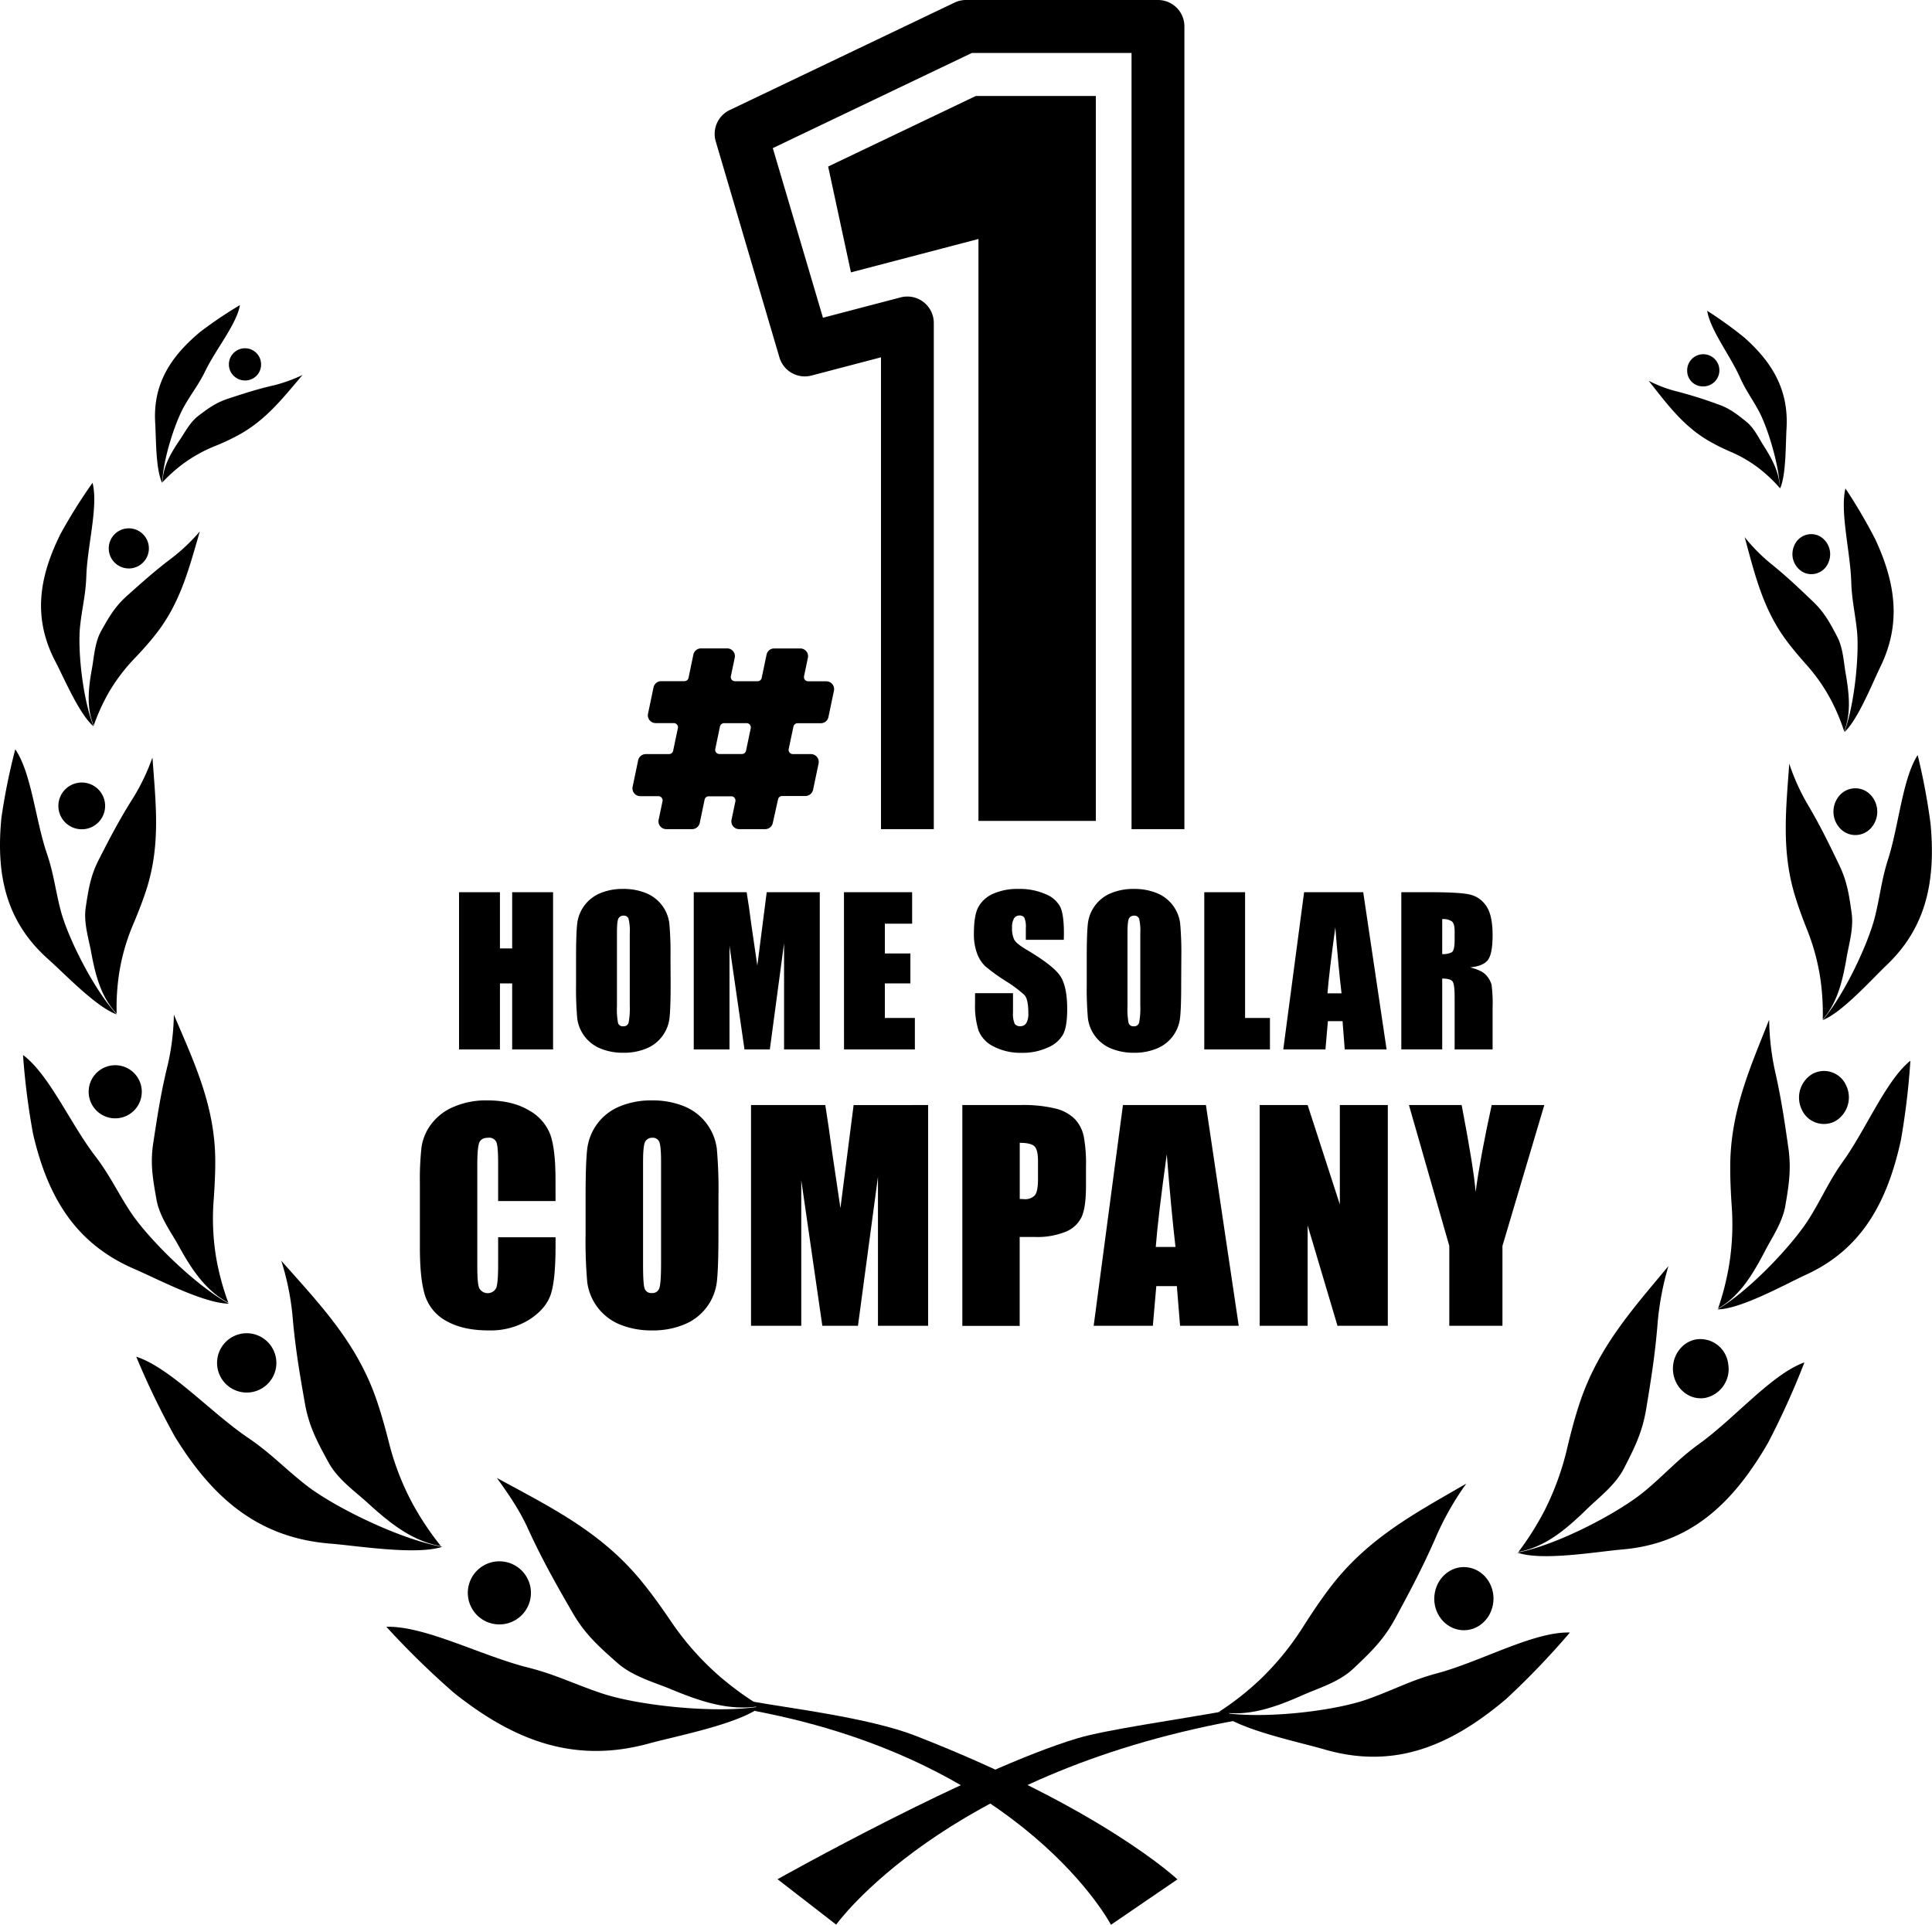 <svg xmlns="http://www.w3.org/2000/svg" viewBox="0 0 600 597.72"><defs><style>.cls-1{fill-rule:evenodd;}</style></defs><g id="Layer_2" data-name="Layer 2"><g id="Layer_1-2" data-name="Layer 1"><path d="M284.13,539c-14.27-5.55-40-8.64-50.08-10.5-1.93,3.12,2.2-.32.35,2.86,84.31,16,110.62,66.41,110.62,66.41l20.64-14.1S342.27,561.61,284.13,539Z"/><path d="M381.21,531.26c-16.2,2.92-37.6,5.91-46.48,8.56-32.63,9.74-93.26,43.8-93.26,43.8l18.21,14.1s33.18-46.51,123.55-63.28C381.21,531.26,383.2,534.44,381.21,531.26Z"/><path class="cls-1" d="M154.26,458.94c4.39,6.05,7.31,10.58,9.7,15.8,4.46,9.76,9,17.71,13.76,25.95,3.79,6.61,7.89,10.37,14.11,15.84,4.73,4.16,11.74,6.07,16.33,8,9.19,3.82,18.34,7,28,5.29a93.67,93.67,0,0,1-13.45-9.89,88.1,88.1,0,0,1-14.55-16.71c-3-4.41-5.78-8.27-8.67-11.82-12.61-15.61-28.46-23.29-45.26-32.44Z"/><path class="cls-1" d="M236.54,529.9c-14.13,2.46-38.22-.26-49.23-3.87-8.66-2.84-14.5-5.93-23.41-8.17-14.43-3.63-32-13-43.91-12.63a259.29,259.29,0,0,0,21,20.52c18.84,15,37.53,22,60.43,15.75,8.67-2.38,27.89-6,35.1-11.6Z"/><path class="cls-1" d="M164.71,492.85a9.8,9.8,0,1,1-11.49-7.78A9.8,9.8,0,0,1,164.71,492.85Z"/><path class="cls-1" d="M87.32,391.42a83.24,83.24,0,0,1,3.51,17.05c.83,10,2.3,18.5,3.85,27.3,1.24,7.06,3.66,11.7,7.4,18.51,2.85,5.18,8.43,9.11,11.87,12.26,6.9,6.31,13.94,12.08,23,13.65a90.07,90.07,0,0,1-8.71-13,82.33,82.33,0,0,1-7.51-19.42c-1.25-4.85-2.45-9.15-3.86-13.2-6.15-17.79-17.69-29.66-29.6-43.12Z"/><path class="cls-1" d="M137.27,480.38C124,478,103.61,467.93,95.05,461.23c-6.74-5.28-10.9-9.87-18-14.69-11.59-7.83-24.08-21.72-34.74-25.2a242.44,242.44,0,0,0,12,24.83c11.84,19.29,26.09,31.46,48.31,33.23,8.4.67,26.53,3.64,34.69,1Z"/><path class="cls-1" d="M85.72,424.7a9.21,9.21,0,1,1-7.67-10.53A9.24,9.24,0,0,1,85.72,424.7Z"/><path class="cls-1" d="M54,315.06a75.38,75.38,0,0,1-1.87,15.5c-2.17,8.75-3.31,16.37-4.51,24.26-1,6.36-.23,11,1,17.83.94,5.22,4.56,10.14,6.6,13.79,4,7.33,8.4,14.24,15.69,18.16a81.73,81.73,0,0,1-3.7-13.55,74.19,74.19,0,0,1-.83-18.63c.31-4.47.5-8.46.47-12.32-.16-16.87-6.58-30.23-12.86-45Z"/><path class="cls-1" d="M71.05,404.84c-10.59-5.78-25-20.16-30.41-28.28-4.24-6.41-6.45-11.51-11.16-17.64-7.61-9.93-14.27-25.3-22.33-31.27a222.51,222.51,0,0,0,3.12,24.51c4.58,19.74,13.22,34.12,31.59,42,6.94,3,21.49,10.65,29.19,10.71Z"/><path class="cls-1" d="M43.1,342.88a8.25,8.25,0,1,1-3.51-11.13A8.25,8.25,0,0,1,43.1,342.88Z"/><path class="cls-1" d="M47.29,235.39a64.88,64.88,0,0,1-5.92,12.38c-4.27,6.71-7.37,12.72-10.58,19-2.59,5-3.28,9.08-4.18,15.15-.68,4.61.95,9.74,1.62,13.35,1.33,7.26,3,14.22,8,19.55a70.56,70.56,0,0,1,.74-12.34,64,64,0,0,1,4.54-15.75c1.52-3.65,2.81-6.92,3.85-10.14,4.63-14.1,3-27.06,2-41.18Z"/><path class="cls-1" d="M36.28,315.06c-7.2-7.79-15.2-23.86-17.39-32.15-1.72-6.53-2.14-11.39-4.33-17.84C11,254.64,9.76,240,4.74,232.71A192.15,192.15,0,0,0,.44,254C-1.3,271.77,1.85,286.2,15,297.92c5,4.42,14.91,14.92,21.31,17.14Z"/><path class="cls-1" d="M30.42,255.52a7.26,7.26,0,1,1,.21-10.26A7.27,7.27,0,0,1,30.42,255.52Z"/><path class="cls-1" d="M62.09,165a58,58,0,0,1-8.51,8.14c-5.45,4.09-9.77,8-14.25,12-3.6,3.26-5.39,6.3-7.95,10.89-1.94,3.5-2.19,8.1-2.76,11.23-1.13,6.21-1.89,12.32.48,18.09a63.31,63.31,0,0,1,4.33-9.68,55.75,55.75,0,0,1,8.44-11.27c2.32-2.45,4.34-4.69,6.16-7,8-9.93,10.64-20.81,14.06-32.46Z"/><path class="cls-1" d="M29.09,225.6c-3.42-8.44-5-23.74-4.22-31.07.61-5.76,1.75-9.8,1.94-15.64.32-9.44,3.77-21.6,1.93-28.95a165.68,165.68,0,0,0-9.91,15.81C12,179.46,10.2,192,17.17,205.39c2.64,5,7.45,16.5,11.92,20.21Z"/><path class="cls-1" d="M42.43,176.05a6.23,6.23,0,1,1,3.3-8.19A6.22,6.22,0,0,1,42.43,176.05Z"/><path class="cls-1" d="M93.94,116.46a46.52,46.52,0,0,1-8.82,3.19c-5.29,1.21-9.68,2.65-14.25,4.15-3.67,1.21-6,2.85-9.3,5.37-2.53,1.92-4.2,5.2-5.62,7.28-2.82,4.15-5.35,8.35-5.48,13.32a46.93,46.93,0,0,1,6.27-5.64,44.92,44.92,0,0,1,9.76-5.49c2.5-1,4.69-2,6.74-3.09,9-4.64,14.43-11.7,20.7-19.09Z"/><path class="cls-1" d="M50.38,149.94c.24-7.25,4-18.9,6.95-24,2.29-4,4.42-6.56,6.44-10.75,3.28-6.76,9.72-14.51,10.75-20.44a132.21,132.21,0,0,0-12.32,8.3c-9.35,7.8-14.74,16.34-14,28.32.29,4.53.11,14.41,2.15,18.56Z"/><path class="cls-1" d="M76.08,118.16a5,5,0,1,1,5-4.89A4.93,4.93,0,0,1,76.08,118.16Z"/><path class="cls-1" d="M455.4,460.72a89.71,89.71,0,0,0-9.1,15.81c-4.19,9.75-8.44,17.7-12.9,25.93-3.55,6.62-7.39,10.37-13.22,15.86-4.44,4.15-11,6.07-15.32,8-8.62,3.82-17.19,7-26.27,5.31a89.62,89.62,0,0,0,12.61-9.9A87,87,0,0,0,404.84,505c2.82-4.41,5.42-8.27,8.12-11.82,11.82-15.59,26.69-23.29,42.44-32.44Z"/><path class="cls-1" d="M378.26,531.68c13.26,2.46,35.84-.25,46.15-3.86,8.13-2.85,13.6-5.94,22-8.18,13.52-3.63,30-13,41.14-12.63a249.68,249.68,0,0,1-19.69,20.54c-17.67,15-35.18,22-56.66,15.73-8.12-2.37-26.14-6-32.9-11.6Z"/><path class="cls-1" d="M445.6,494.64c-1,5.31,2.3,10.45,7.28,11.48s9.8-2.45,10.77-7.78-2.3-10.45-7.28-11.48S446.56,489.31,445.6,494.64Z"/><path class="cls-1" d="M518.14,393.21a89.94,89.94,0,0,0-3.3,17.06c-.76,10-2.14,18.5-3.6,27.29-1.17,7.06-3.42,11.71-6.93,18.52-2.68,5.18-7.9,9.1-11.14,12.26-6.46,6.31-13.05,12.08-21.6,13.63a91.15,91.15,0,0,0,8.18-13,86.8,86.8,0,0,0,7-19.41c1.16-4.85,2.3-9.16,3.63-13.21,5.75-17.79,16.57-29.66,27.73-43.11Z"/><path class="cls-1" d="M471.31,482.17c12.44-2.36,31.56-12.46,39.58-19.16,6.33-5.28,10.23-9.87,16.94-14.69,10.85-7.83,22.58-21.7,32.55-25.2A247.39,247.39,0,0,1,549.13,448c-11.1,19.28-24.45,31.43-45.3,33.21-7.88.68-24.85,3.65-32.52,1Z"/><path class="cls-1" d="M519.65,426.48c.75,5,5.17,8.47,9.88,7.67a9.14,9.14,0,0,0,7.18-10.52,8.72,8.72,0,0,0-9.88-7.67C522.12,416.75,518.91,421.47,519.65,426.48Z"/><path class="cls-1" d="M549.43,316.85a79.53,79.53,0,0,0,1.75,15.48c2,8.76,3.11,16.38,4.23,24.29.88,6.35.22,11-.95,17.81-.89,5.24-4.29,10.15-6.18,13.81-3.81,7.33-7.87,14.22-14.71,18.15A85.34,85.34,0,0,0,537,392.84a79.13,79.13,0,0,0,.77-18.64c-.29-4.48-.46-8.46-.43-12.3.14-16.89,6.16-30.23,12-45Z"/><path class="cls-1" d="M533.4,406.63c9.93-5.79,23.48-20.17,28.51-28.29,4-6.41,6.05-11.49,10.45-17.64,7.14-9.93,13.4-25.27,20.93-31.28a231.05,231.05,0,0,1-2.92,24.52c-4.29,19.74-12.39,34.14-29.61,42-6.51,3-20.15,10.64-27.36,10.71Z"/><path class="cls-1" d="M559.59,344.66A7.52,7.52,0,0,0,570,348.17a8.56,8.56,0,0,0,3.3-11.15,7.51,7.51,0,0,0-10.44-3.49A8.55,8.55,0,0,0,559.59,344.66Z"/><path class="cls-1" d="M555.67,237.17a66.92,66.92,0,0,0,5.55,12.38c4,6.71,6.91,12.74,9.92,19,2.42,5,3.08,9.09,3.92,15.15.63,4.61-.9,9.74-1.52,13.35-1.24,7.26-2.81,14.24-7.47,19.57a76.06,76.06,0,0,0-.69-12.34,68.24,68.24,0,0,0-4.26-15.77c-1.44-3.64-2.64-6.92-3.62-10.14-4.34-14.1-2.83-27.06-1.83-41.18Z"/><path class="cls-1" d="M566,316.85c6.75-7.8,14.24-23.87,16.29-32.16,1.62-6.51,2-11.38,4.07-17.82,3.33-10.43,4.49-25.11,9.19-32.37a200.19,200.19,0,0,1,4,21.32c1.65,17.74-1.32,32.17-13.61,43.88-4.65,4.43-14,14.92-20,17.15Z"/><path class="cls-1" d="M571.49,257.31a6.5,6.5,0,0,0,9.61-.2,7.6,7.6,0,0,0-.19-10.26,6.51,6.51,0,0,0-9.62.19A7.61,7.61,0,0,0,571.49,257.31Z"/><path class="cls-1" d="M541.79,166.78a54.36,54.36,0,0,0,8,8.14c5.1,4.09,9.16,8,13.35,12,3.37,3.25,5.06,6.29,7.46,10.9,1.82,3.5,2,8.1,2.57,11.21,1.07,6.22,1.8,12.33-.44,18.11a61.75,61.75,0,0,0-4.06-9.68,55,55,0,0,0-7.9-11.27c-2.18-2.48-4.08-4.71-5.79-7-7.48-9.92-10-20.81-13.18-32.46Z"/><path class="cls-1" d="M572.74,227.4c3.2-8.45,4.65-23.76,4-31.09-.57-5.76-1.64-9.81-1.82-15.62-.3-9.46-3.53-21.61-1.81-29a164.48,164.48,0,0,1,9.28,15.8c6.37,13.72,8.09,26.25,1.56,39.64-2.47,5.06-7,16.5-11.16,20.23Z"/><path class="cls-1" d="M560.22,177.83a5.71,5.71,0,0,0,7.67-3.28,6.41,6.41,0,0,0-3.09-8.18,5.71,5.71,0,0,0-7.66,3.27A6.41,6.41,0,0,0,560.22,177.83Z"/><path class="cls-1" d="M512,118.25a40.65,40.65,0,0,0,8.26,3.18,133.5,133.5,0,0,1,13.36,4.17c3.43,1.19,5.57,2.84,8.71,5.36,2.39,1.91,3.94,5.19,5.26,7.27,2.66,4.17,5,8.35,5.15,13.34a46.38,46.38,0,0,0-5.88-5.66,41.06,41.06,0,0,0-9.15-5.49c-2.34-1-4.39-2-6.32-3.09-8.43-4.64-13.53-11.7-19.39-19.08Z"/><path class="cls-1" d="M552.77,151.73c-.23-7.26-3.78-18.91-6.52-24-2.14-4-4.15-6.57-6-10.76-3.07-6.77-9.1-14.5-10.07-20.45a127,127,0,0,1,11.54,8.31c8.76,7.8,13.82,16.33,13.1,28.31-.28,4.53-.1,14.42-2,18.57Z"/><path class="cls-1" d="M528.68,120a5,5,0,1,0-4.71-4.91A4.83,4.83,0,0,0,528.68,120Z"/><path d="M171.76,277.09v48.83h-12.7V305.41h-3.8v20.51h-12.7V277.09h12.7v17.46h3.8V277.09Z"/><path d="M208.27,305.68q0,7.36-.34,10.42a11.66,11.66,0,0,1-7.1,9.49,18.09,18.09,0,0,1-7.24,1.36,18.34,18.34,0,0,1-7.05-1.29,11.72,11.72,0,0,1-7.28-9.42,103.69,103.69,0,0,1-.36-10.56v-8.35q0-7.36.35-10.42a11.58,11.58,0,0,1,2.17-5.59,11.71,11.71,0,0,1,4.93-3.9,18,18,0,0,1,7.24-1.35,18.48,18.48,0,0,1,7,1.28,11.72,11.72,0,0,1,7.28,9.42,103.69,103.69,0,0,1,.36,10.56Zm-12.69-16a15.15,15.15,0,0,0-.38-4.36,1.5,1.5,0,0,0-1.55-.95,1.75,1.75,0,0,0-1.53.77c-.35.51-.52,2-.52,4.54v22.8a22.75,22.75,0,0,0,.34,5.25,1.52,1.52,0,0,0,1.62,1,1.57,1.57,0,0,0,1.66-1.14,24.36,24.36,0,0,0,.36-5.46Z"/><path d="M254.59,277.09v48.83H243.5l0-33-4.42,33h-7.87l-4.66-32.21v32.21h-11.1V277.09h16.43c.48,2.94,1,6.4,1.5,10.38l1.81,12.42,2.92-22.8Z"/><path d="M262.1,277.09h21.17v9.77H274.8v9.26h7.93v9.29H274.8v10.74h9.32v9.77h-22Z"/><path d="M330.37,291.87H318.58v-3.62a7.17,7.17,0,0,0-.45-3.23,1.67,1.67,0,0,0-1.51-.69,1.91,1.91,0,0,0-1.73.94,5.33,5.33,0,0,0-.59,2.83,8.11,8.11,0,0,0,.66,3.69c.42.82,1.62,1.82,3.59,3q8.47,5,10.68,8.26t2.2,10.4c0,3.48-.41,6.05-1.22,7.69a9.57,9.57,0,0,1-4.72,4.15,18.65,18.65,0,0,1-8.15,1.68,18.3,18.3,0,0,1-8.7-1.93,9.52,9.52,0,0,1-4.72-4.92,25.36,25.36,0,0,1-1.11-8.48v-3.19H314.6v5.94a7.87,7.87,0,0,0,.5,3.53,1.92,1.92,0,0,0,1.76.78,2.08,2.08,0,0,0,1.89-1,5.74,5.74,0,0,0,.61-3q0-4.31-1.17-5.64a38.4,38.4,0,0,0-5.94-4.43A57.82,57.82,0,0,1,306,300.1a10.61,10.61,0,0,1-2.54-3.92,17.12,17.12,0,0,1-1-6.39c0-3.74.47-6.47,1.43-8.2a9.65,9.65,0,0,1,4.63-4.06,18.53,18.53,0,0,1,7.72-1.46,20.1,20.1,0,0,1,8.43,1.6,8.77,8.77,0,0,1,4.61,4c.76,1.62,1.13,4.37,1.13,8.25Z"/><path d="M366.83,305.68q0,7.36-.35,10.42a11.66,11.66,0,0,1-7.1,9.49,18,18,0,0,1-7.24,1.36,18.29,18.29,0,0,1-7-1.29,11.72,11.72,0,0,1-7.28-9.42,103.69,103.69,0,0,1-.36-10.56v-8.35q0-7.36.34-10.42a11.7,11.7,0,0,1,7.1-9.49,18.09,18.09,0,0,1,7.24-1.35,18.53,18.53,0,0,1,7.05,1.28,11.72,11.72,0,0,1,7.28,9.42,103.69,103.69,0,0,1,.36,10.56Zm-12.7-16a15.28,15.28,0,0,0-.37-4.36,1.51,1.51,0,0,0-1.56-.95,1.74,1.74,0,0,0-1.52.77c-.35.51-.53,2-.53,4.54v22.8a22.51,22.51,0,0,0,.35,5.25,1.51,1.51,0,0,0,1.61,1,1.56,1.56,0,0,0,1.66-1.14,24.36,24.36,0,0,0,.36-5.46Z"/><path d="M386.67,277.09v39.06h7.72v9.77H374V277.09Z"/><path d="M423.36,277.09l7.26,48.83h-13l-.68-8.78h-4.55l-.76,8.78H398.53L405,277.09Zm-6.73,31.4q-1-8.3-1.93-20.51-1.93,14-2.44,20.51Z"/><path d="M435.19,277.09h9q9,0,12.17.7a8.33,8.33,0,0,1,5.18,3.54q2,2.85,2,9.09c0,3.8-.47,6.36-1.42,7.66s-2.8,2.09-5.58,2.36q3.76.93,5.07,2.5a7.43,7.43,0,0,1,1.61,2.88,45.37,45.37,0,0,1,.32,7.22v12.88H451.75V309.69c0-2.61-.21-4.23-.62-4.85s-1.5-.94-3.24-.94v22h-12.7Zm12.7,8.36V296.3a5.65,5.65,0,0,0,3-.58c.57-.4.86-1.67.86-3.82v-2.68c0-1.55-.28-2.57-.83-3.05A4.76,4.76,0,0,0,447.89,285.45Z"/><path d="M172.53,373H154.7V361.13q0-5.2-.57-6.49a2.45,2.45,0,0,0-2.52-1.29c-1.46,0-2.4.52-2.79,1.57s-.59,3.3-.59,6.77v31.84c0,3.33.19,5.51.59,6.52a3,3,0,0,0,5.27,0q.61-1.53.61-7.17v-8.62h17.83v2.67q0,10.65-1.5,15.1c-1,3-3.22,5.57-6.65,7.8a22.79,22.79,0,0,1-12.68,3.35q-7.83,0-12.92-2.84a13.82,13.82,0,0,1-6.73-7.85q-1.65-5-1.65-15.1v-20a88.82,88.82,0,0,1,.51-11.12,15.53,15.53,0,0,1,3-7.13,16.8,16.8,0,0,1,7-5.4,25.29,25.29,0,0,1,10.27-2q7.88,0,13,3.05a14.61,14.61,0,0,1,6.73,7.59q1.61,4.55,1.61,14.14Z"/><path d="M223.12,383.33q0,10.34-.48,14.63a16.37,16.37,0,0,1-10,13.31,25.16,25.16,0,0,1-10.16,1.91,25.77,25.77,0,0,1-9.88-1.8,16.5,16.5,0,0,1-10.23-13.23,144.14,144.14,0,0,1-.51-14.82V371.6q0-10.34.49-14.63a16.39,16.39,0,0,1,10-13.31,25.19,25.19,0,0,1,10.16-1.91,25.83,25.83,0,0,1,9.89,1.8,16.47,16.47,0,0,1,10.22,13.23,144.14,144.14,0,0,1,.51,14.82ZM205.3,360.8c0-3.19-.18-5.22-.53-6.11a2.12,2.12,0,0,0-2.18-1.34,2.43,2.43,0,0,0-2.14,1.08c-.5.72-.74,2.85-.74,6.37v32q0,6,.48,7.37a2.13,2.13,0,0,0,2.27,1.4,2.2,2.2,0,0,0,2.33-1.61q.51-1.61.51-7.67Z"/><path d="M288.24,343.19v68.55H272.66l0-46.28-6.21,46.28H255.38l-6.54-45.22,0,45.22H233.24V343.19H256.3q1,6.18,2.12,14.57L261,375.2l4.1-32Z"/><path d="M298.86,343.19h17.95a42.24,42.24,0,0,1,11.2,1.14,12.65,12.65,0,0,1,5.89,3.31,11.29,11.29,0,0,1,2.66,5.23,46.39,46.39,0,0,1,.7,9.5v6q0,6.57-1.35,9.57a9.28,9.28,0,0,1-5,4.61,23.36,23.36,0,0,1-9.46,1.61h-4.78v27.61H298.86Zm17.83,11.73v17.44c.5,0,.94.05,1.31.05a4.14,4.14,0,0,0,3.41-1.21c.63-.81.95-2.48.95-5v-5.63c0-2.34-.37-3.87-1.1-4.57S319,354.92,316.69,354.92Z"/><path d="M374.51,343.19l10.19,68.55H366.48l-1-12.32h-6.38l-1.07,12.32H339.65l9.09-68.55Zm-9.45,44.08q-1.35-11.65-2.71-28.79-2.73,19.68-3.42,28.79Z"/><path d="M431,343.19v68.55H415.37l-9.27-31.16v31.16H391.2V343.19h14.9l10,30.87V343.19Z"/><path d="M479.6,343.19l-13,43.74v24.81H450.09V386.93l-12.53-43.74h16.37q3.84,20.07,4.33,27,1.49-11,5-27Z"/><path class="cls-1" d="M257.93,212.82a1.83,1.83,0,0,0-1.46-.69h-5.62a1.87,1.87,0,0,1-1.83-2.26l1.2-5.72a1.87,1.87,0,0,0-1.84-2.25h-8.07a1.85,1.85,0,0,0-1.83,1.48L237,210.64a1.86,1.86,0,0,1-1.83,1.49h-7a1.91,1.91,0,0,1-.54-.08,1.87,1.87,0,0,1-1.29-2.18l1.2-5.72a1.83,1.83,0,0,0-.38-1.56,1.8,1.8,0,0,0-1.46-.69h-8.07a1.87,1.87,0,0,0-1.84,1.48l-1.51,7.26a1.86,1.86,0,0,1-1.83,1.49h-7.2a1.86,1.86,0,0,0-1.83,1.49l-1.71,8.15a1.88,1.88,0,0,0,1.83,2.26h5.62a1.87,1.87,0,0,1,1.84,2.26l-1.48,7a1.85,1.85,0,0,1-1.84,1.49H200.5a1.86,1.86,0,0,0-1.84,1.49l-1.7,8.15a1.79,1.79,0,0,0,.37,1.56,1.86,1.86,0,0,0,1.46.69h5.62a1.89,1.89,0,0,1,1.84,2.26l-1.2,5.73a1.8,1.8,0,0,0,.37,1.56,1.86,1.86,0,0,0,1.46.69H215a1.86,1.86,0,0,0,1.84-1.49l1.52-7.26a1.85,1.85,0,0,1,1.83-1.49h7a1.83,1.83,0,0,1,.53.07,2,2,0,0,1,.92.62,1.83,1.83,0,0,1,.38,1.57l-1.2,5.73a1.83,1.83,0,0,0,.37,1.56,1.86,1.86,0,0,0,1.46.69h8.07a1.85,1.85,0,0,0,1.83-1.49l1.52-7.26a1.86,1.86,0,0,1,1.83-1.49H250a1.87,1.87,0,0,0,1.84-1.48l1.71-8.15a1.81,1.81,0,0,0-.38-1.57,1.83,1.83,0,0,0-1.46-.69H246.1a1.87,1.87,0,0,1-1.84-2.26l1.48-7a1.86,1.86,0,0,1,1.84-1.49h7.19a1.86,1.86,0,0,0,1.83-1.49l1.71-8.15A1.81,1.81,0,0,0,257.93,212.82Zm-25.72,20.5a1.86,1.86,0,0,1-1.83,1.49h-7a1.86,1.86,0,0,1-1.46-.69,1.81,1.81,0,0,1-.37-1.57l1.46-7a1.87,1.87,0,0,1,1.84-1.49h7a1.87,1.87,0,0,1,1.83,2.26Z"/><path d="M237.63,257.5h-8.07a2.39,2.39,0,0,1-1.89-.89,2.43,2.43,0,0,1-.49-2l1.2-5.72a1.28,1.28,0,0,0-.27-1.1,1.18,1.18,0,0,0-1-.48h-7a1.29,1.29,0,0,0-1.28,1l-1.52,7.27A2.43,2.43,0,0,1,215,257.5h-8.07a2.42,2.42,0,0,1-2.38-2.93l1.2-5.72a1.28,1.28,0,0,0-.27-1.1,1.25,1.25,0,0,0-1-.48h-5.62a2.44,2.44,0,0,1-2.38-3l1.7-8.14a2.43,2.43,0,0,1,2.39-1.93h7.18a1.31,1.31,0,0,0,1.3-1.05l1.47-7a1.23,1.23,0,0,0-.27-1.1,1.25,1.25,0,0,0-1-.48h-5.62a2.43,2.43,0,0,1-2.38-2.93l1.71-8.16a2.43,2.43,0,0,1,2.38-1.93h7.2a1.3,1.3,0,0,0,1.28-1l1.51-7.25a2.43,2.43,0,0,1,2.39-1.93h8.07a2.39,2.39,0,0,1,1.9.89,2.41,2.41,0,0,1,.49,2l-1.2,5.73a1.28,1.28,0,0,0,.9,1.52,1.26,1.26,0,0,0,.38.06h7a1.3,1.3,0,0,0,1.28-1l1.52-7.25a2.4,2.4,0,0,1,2.38-1.93h8.07a2.39,2.39,0,0,1,1.9.89,2.36,2.36,0,0,1,.49,2l-1.2,5.73a1.31,1.31,0,0,0,1.28,1.58h5.62a2.43,2.43,0,0,1,2.39,2.93l-1.71,8.15a2.4,2.4,0,0,1-2.38,1.94h-7.19a1.31,1.31,0,0,0-1.29,1l-1.48,7a1.3,1.3,0,0,0,.27,1.1,1.28,1.28,0,0,0,1,.48h5.62a2.44,2.44,0,0,1,2.39,2.93l-1.71,8.15a2.44,2.44,0,0,1-2.39,1.94h-7.2a1.29,1.29,0,0,0-1.28,1L240,255.57A2.4,2.4,0,0,1,237.63,257.5Zm-17.49-11.36h7a2.5,2.5,0,0,1,.69.09,2.48,2.48,0,0,1,1.69,2.85l-1.2,5.72a1.25,1.25,0,0,0,.26,1.1,1.26,1.26,0,0,0,1,.48h8.07a1.3,1.3,0,0,0,1.28-1l1.52-7.27a2.44,2.44,0,0,1,2.38-1.93H250a1.31,1.31,0,0,0,1.29-1L253,237a1.26,1.26,0,0,0-.27-1.09,1.23,1.23,0,0,0-1-.49H246.1a2.37,2.37,0,0,1-1.89-.9,2.41,2.41,0,0,1-.5-2l1.48-7a2.41,2.41,0,0,1,2.39-1.93h7.19a1.29,1.29,0,0,0,1.28-1.05l1.71-8.15a1.2,1.2,0,0,0-.27-1.09h0a1.25,1.25,0,0,0-1-.48h-5.62a2.43,2.43,0,0,1-2.38-2.93l1.2-5.72a1.25,1.25,0,0,0-.26-1.1,1.27,1.27,0,0,0-1-.48h-8.07a1.29,1.29,0,0,0-1.28,1l-1.52,7.27a2.42,2.42,0,0,1-2.38,1.93h-7a2.42,2.42,0,0,1-2.38-2.93L227,204a1.24,1.24,0,0,0-.27-1.09,1.25,1.25,0,0,0-1-.48h-8.07a1.31,1.31,0,0,0-1.29,1l-1.51,7.25a2.43,2.43,0,0,1-2.38,1.94h-7.2a1.3,1.3,0,0,0-1.28,1l-1.71,8.15a1.31,1.31,0,0,0,1.28,1.59h5.62a2.35,2.35,0,0,1,1.89.89,2.38,2.38,0,0,1,.5,2l-1.48,7a2.42,2.42,0,0,1-2.39,1.93H200.5a1.29,1.29,0,0,0-1.29,1l-1.7,8.15a1.3,1.3,0,0,0,1.28,1.58h5.62a2.45,2.45,0,0,1,2.39,2.94l-1.2,5.72a1.3,1.3,0,0,0,1.28,1.58H215a1.3,1.3,0,0,0,1.29-1l1.52-7.25A2.4,2.4,0,0,1,220.14,246.14Zm10.24-10.77h-7a2.42,2.42,0,0,1-2.38-2.94l1.47-7a2.41,2.41,0,0,1,2.38-1.93h7a2.42,2.42,0,0,1,2.38,2.93l-1.47,7A2.44,2.44,0,0,1,230.38,235.37Zm-5.49-10.78a1.32,1.32,0,0,0-1.29,1l-1.46,7a1.26,1.26,0,0,0,.26,1.1,1.29,1.29,0,0,0,1,.48h7a1.3,1.3,0,0,0,1.28-1l1.47-7a1.31,1.31,0,0,0-1.28-1.58Z"/><path d="M242.06,111a8.21,8.21,0,0,0,10,5.62l21.54-5.65V257.5H290V100.3a8.22,8.22,0,0,0-10.3-7.94l-24.12,6.32L240,46l61.84-29.56h49.57V257.5h16.42V8.21A8.21,8.21,0,0,0,359.64,0H300a8.21,8.21,0,0,0-3.54.8L226.62,34.18a8.21,8.21,0,0,0-4.34,9.73Z"/><polygon points="340.32 254.94 340.32 29.81 303.05 29.81 257.19 51.72 264.27 84.59 303.87 74.22 303.87 254.94 340.32 254.94"/></g></g></svg>